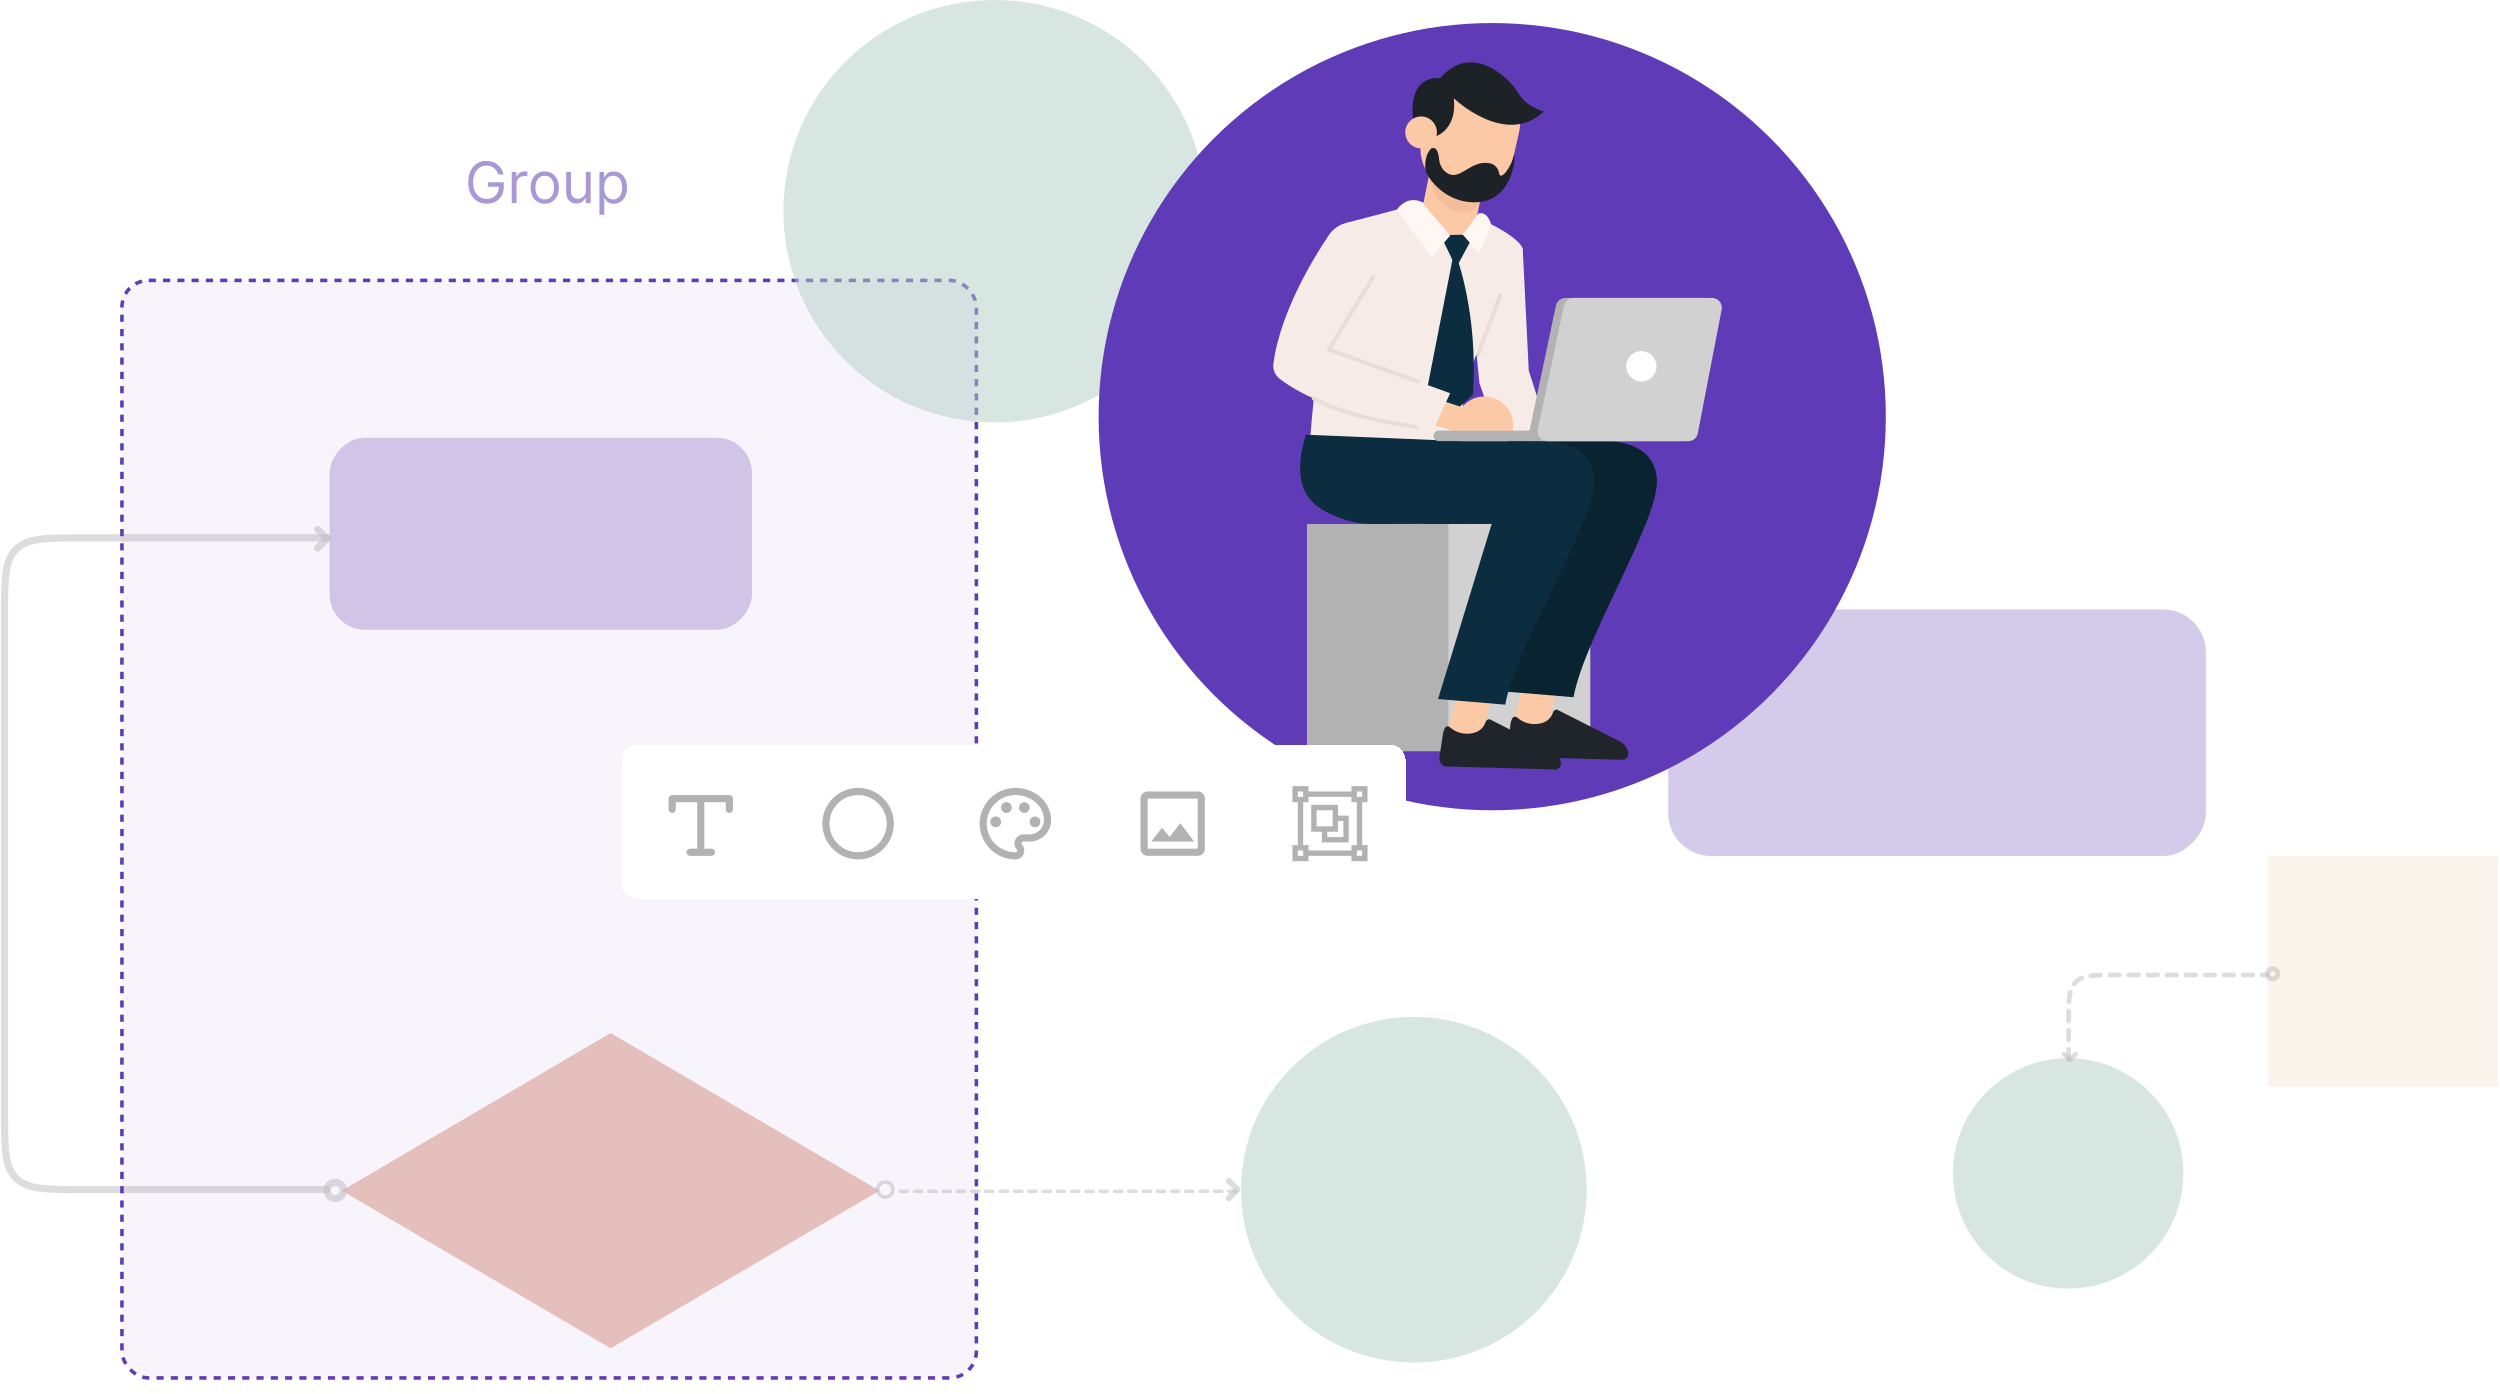 <svg width="651" height="363" viewBox="0 0 651 363" fill="none" xmlns="http://www.w3.org/2000/svg">
<rect opacity="0.6" width="60" height="60" transform="matrix(-1 0 0 1 650.505 222.91)" fill="#DFA463" fill-opacity="0.2"/>
<rect width="140" height="64.236" rx="11.171" transform="matrix(-1 0 0 1 574.413 158.68)" fill="#AA97D5" fill-opacity="0.5"/>
<circle r="30" transform="matrix(-1 0 0 1 538.547 305.555)" fill="#B2CEC7" fill-opacity="0.5"/>
<path d="M538.656 275.738V266.426C538.656 260.511 538.656 257.554 540.493 255.716C542.331 253.879 545.288 253.879 551.203 253.879H590.242" stroke="#BDBDBD" stroke-opacity="0.5" stroke-width="1.239" stroke-linecap="round" stroke-linejoin="round" stroke-dasharray="2.48 2.48"/>
<circle cx="591.833" cy="253.578" r="1.312" stroke="#BDBDBD" stroke-opacity="0.5" stroke-width="1.239" stroke-linecap="round" stroke-linejoin="round"/>
<path d="M537.46 274.512L538.96 276.011L540.459 274.512" stroke="#BDBDBD" stroke-opacity="0.5" stroke-width="1.239" stroke-linecap="round" stroke-linejoin="round"/>
<rect width="110" height="50" rx="9.204" transform="matrix(-1 0 0 1 195.82 113.992)" fill="#AA97D5" fill-opacity="0.5"/>
<circle r="45" transform="matrix(-1 0 0 1 368.169 309.805)" fill="#B2CEC7" fill-opacity="0.5"/>
<path d="M159 269L89 310.048L159 351.096L229 310.048L159 269Z" fill="#D78972" fill-opacity="0.5"/>
<path d="M85.245 140.059H21.534C11.941 140.059 7.145 140.059 4.165 143.039C1.185 146.019 1.185 150.815 1.185 160.408V289.417C1.185 299.01 1.185 303.807 4.165 306.787C7.145 309.767 11.941 309.767 21.534 309.767H85.07" stroke="#BDBDBD" stroke-opacity="0.5" stroke-width="1.862" stroke-linecap="round" stroke-linejoin="round"/>
<circle cx="87.311" cy="309.987" r="2.128" stroke="#BDBDBD" stroke-opacity="0.5" stroke-width="1.862" stroke-linecap="round" stroke-linejoin="round"/>
<path d="M82.75 142.708L85.182 140.276L82.75 137.844" stroke="#BDBDBD" stroke-opacity="0.5" stroke-width="1.862" stroke-linecap="round" stroke-linejoin="round"/>
<path d="M321.853 310.215H232.902" stroke="#BDBDBD" stroke-opacity="0.5" stroke-width="0.931" stroke-linecap="round" stroke-linejoin="round" stroke-dasharray="1.86 1.86"/>
<path d="M319.991 312.011L322.25 309.752L319.991 307.492" stroke="#BDBDBD" stroke-opacity="0.5" stroke-width="1.576" stroke-linecap="round" stroke-linejoin="round"/>
<circle r="1.977" transform="matrix(-1 0 0 1 230.521 309.751)" stroke="#BDBDBD" stroke-opacity="0.5" stroke-width="0.931" stroke-linecap="round" stroke-linejoin="round"/>
<path d="M129.76 45.431C129.643 45.075 129.49 44.756 129.3 44.474C129.113 44.188 128.889 43.945 128.628 43.744C128.37 43.543 128.078 43.389 127.75 43.284C127.422 43.178 127.062 43.125 126.671 43.125C126.029 43.125 125.445 43.291 124.92 43.622C124.394 43.954 123.976 44.442 123.666 45.087C123.356 45.733 123.201 46.524 123.201 47.462C123.201 48.4 123.358 49.192 123.671 49.837C123.985 50.483 124.41 50.971 124.946 51.303C125.482 51.634 126.085 51.8 126.755 51.8C127.376 51.8 127.922 51.668 128.395 51.403C128.871 51.135 129.241 50.758 129.506 50.271C129.774 49.781 129.908 49.205 129.908 48.541L130.31 48.626H127.051V47.462H131.177V48.626C131.177 49.518 130.987 50.294 130.606 50.953C130.229 51.613 129.707 52.124 129.04 52.487C128.377 52.847 127.616 53.027 126.755 53.027C125.796 53.027 124.953 52.801 124.227 52.35C123.504 51.899 122.94 51.257 122.534 50.425C122.132 49.592 121.931 48.605 121.931 47.462C121.931 46.605 122.046 45.835 122.275 45.151C122.508 44.463 122.836 43.878 123.259 43.395C123.682 42.912 124.183 42.541 124.761 42.284C125.339 42.027 125.976 41.898 126.671 41.898C127.242 41.898 127.774 41.984 128.268 42.157C128.765 42.326 129.208 42.568 129.596 42.882C129.987 43.192 130.313 43.564 130.574 43.998C130.835 44.428 131.015 44.906 131.114 45.431H129.76ZM133.255 52.879V44.754H134.461V45.981H134.545C134.693 45.579 134.961 45.253 135.349 45.003C135.737 44.752 136.175 44.627 136.661 44.627C136.753 44.627 136.867 44.629 137.005 44.633C137.143 44.636 137.247 44.641 137.317 44.648V45.918C137.275 45.907 137.178 45.892 137.026 45.87C136.878 45.846 136.721 45.833 136.555 45.833C136.16 45.833 135.808 45.916 135.498 46.082C135.191 46.244 134.947 46.47 134.768 46.759C134.591 47.045 134.503 47.371 134.503 47.737V52.879H133.255ZM141.85 53.048C141.117 53.048 140.473 52.874 139.92 52.525C139.369 52.175 138.939 51.687 138.629 51.059C138.322 50.432 138.169 49.698 138.169 48.859C138.169 48.013 138.322 47.274 138.629 46.643C138.939 46.011 139.369 45.521 139.92 45.172C140.473 44.823 141.117 44.648 141.85 44.648C142.584 44.648 143.225 44.823 143.776 45.172C144.329 45.521 144.759 46.011 145.066 46.643C145.377 47.274 145.532 48.013 145.532 48.859C145.532 49.698 145.377 50.432 145.066 51.059C144.759 51.687 144.329 52.175 143.776 52.525C143.225 52.874 142.584 53.048 141.85 53.048ZM141.85 51.927C142.407 51.927 142.866 51.784 143.225 51.498C143.585 51.213 143.851 50.837 144.024 50.372C144.197 49.906 144.283 49.402 144.283 48.859C144.283 48.316 144.197 47.81 144.024 47.341C143.851 46.872 143.585 46.493 143.225 46.203C142.866 45.914 142.407 45.77 141.85 45.77C141.293 45.77 140.835 45.914 140.475 46.203C140.115 46.493 139.849 46.872 139.676 47.341C139.503 47.81 139.417 48.316 139.417 48.859C139.417 49.402 139.503 49.906 139.676 50.372C139.849 50.837 140.115 51.213 140.475 51.498C140.835 51.784 141.293 51.927 141.85 51.927ZM152.558 49.557V44.754H153.806V52.879H152.558V51.504H152.473C152.282 51.916 151.986 52.267 151.584 52.556C151.182 52.842 150.674 52.985 150.061 52.985C149.553 52.985 149.102 52.874 148.707 52.651C148.312 52.426 148.001 52.087 147.776 51.636C147.55 51.181 147.437 50.608 147.437 49.917V44.754H148.686V49.832C148.686 50.425 148.851 50.897 149.183 51.25C149.518 51.602 149.944 51.779 150.463 51.779C150.773 51.779 151.089 51.699 151.41 51.541C151.734 51.382 152.006 51.139 152.224 50.811C152.446 50.483 152.558 50.065 152.558 49.557ZM156.092 55.926V44.754H157.298V46.045H157.446C157.538 45.904 157.665 45.724 157.827 45.505C157.993 45.283 158.229 45.086 158.536 44.913C158.846 44.737 159.266 44.648 159.795 44.648C160.479 44.648 161.082 44.819 161.604 45.161C162.126 45.504 162.533 45.988 162.826 46.616C163.118 47.244 163.265 47.984 163.265 48.838C163.265 49.698 163.118 50.444 162.826 51.075C162.533 51.703 162.128 52.19 161.609 52.535C161.091 52.877 160.493 53.048 159.816 53.048C159.294 53.048 158.876 52.962 158.562 52.789C158.249 52.613 158.007 52.413 157.838 52.191C157.669 51.966 157.538 51.779 157.446 51.631H157.341V55.926H156.092ZM157.319 48.817C157.319 49.43 157.409 49.971 157.589 50.44C157.769 50.906 158.032 51.271 158.377 51.535C158.723 51.796 159.146 51.927 159.647 51.927C160.169 51.927 160.604 51.789 160.953 51.514C161.306 51.236 161.57 50.862 161.747 50.393C161.927 49.92 162.017 49.395 162.017 48.817C162.017 48.245 161.928 47.73 161.752 47.272C161.579 46.81 161.317 46.445 160.964 46.177C160.615 45.906 160.176 45.77 159.647 45.77C159.139 45.77 158.712 45.898 158.367 46.156C158.021 46.41 157.76 46.766 157.584 47.224C157.408 47.679 157.319 48.21 157.319 48.817Z" fill="#AA97D5"/>
<rect x="31.751" y="73.012" width="222.498" height="285.803" rx="6.982" fill="#AA97D5" fill-opacity="0.1" stroke="#603BB7" stroke-width="0.931" stroke-dasharray="1.86 1.86"/>
<circle r="55" transform="matrix(-1 0 0 1 259 55)" fill="#B2CEC7" fill-opacity="0.5"/>
<circle r="102.5" transform="matrix(-1 0 0 1 388.573 108.5)" fill="#603BB7"/>
<g clip-path="url(#clip0_1944_27096)">
<path d="M340.33 136.441H377.292V195.627H340.33V136.441Z" fill="#B2B2B2"/>
<path d="M377.147 136.441H414.109V195.627H377.147V136.441Z" fill="#D1D1D1"/>
<path d="M396.511 64.668L398.087 96.482L405.496 119.812H392.157L385.229 99.711L383.064 76.867L396.511 64.668Z" fill="#F7EBE7"/>
<path d="M396.885 175.863L394.203 188.475L403.212 189.555L405.774 177.138L396.885 175.863Z" fill="#FCC9A7"/>
<path d="M393.658 187.336C393.887 186.656 394.609 186.413 395.102 186.85C396.064 187.712 397.796 188.768 400.358 188.513C403.016 188.246 404.015 186.668 404.4 185.527C404.604 184.932 405.169 184.629 405.674 184.884L421.804 193.065C422.778 193.563 423.548 194.485 423.933 195.638C424.294 196.718 423.572 197.884 422.562 197.859L394.693 197.083C393.598 197.058 392.756 195.966 392.853 194.704L393.31 188.513C393.322 188.416 393.334 188.307 393.37 188.21L393.658 187.336Z" fill="#1F252A"/>
<path d="M397.042 114.886H417.959C417.959 114.886 430.696 114.169 431.454 124.717C432.212 135.266 412.775 165.441 409.731 181.56L392.243 180.104L404.836 136.273L373.515 136.455C371.194 136.467 368.884 136.127 366.695 135.363C360.597 133.226 351.287 130.168 356.363 113.223L397.042 114.886Z" fill="#092330"/>
<path d="M380.898 175.914L376.639 190.99L385.649 192.07L389.786 177.189L380.898 175.914Z" fill="#FCC9A7"/>
<path d="M376.1 189.843C376.328 189.164 377.05 188.921 377.543 189.358C378.505 190.22 380.237 191.276 382.799 191.021C385.457 190.754 386.456 189.176 386.841 188.035C387.045 187.44 387.61 187.137 388.116 187.392L404.245 195.573C405.22 196.07 405.989 196.993 406.374 198.146C406.735 199.226 406.013 200.391 405.003 200.367L376.653 199.59C375.558 199.566 374.716 198.474 374.813 197.211L375.763 191.021C375.775 190.924 375.787 190.814 375.823 190.717L376.1 189.843Z" fill="#1F252A"/>
<path d="M372.047 52.164C371.578 52.625 350.589 58.027 350.589 58.027L355.075 70.056L378.025 68.308L372.047 52.164Z" fill="#F7EBE7"/>
<path d="M380.705 55.066C380.705 55.066 394.381 60.104 396.51 64.668C395.776 71.113 393.527 77.316 389.822 82.62C385.276 89.126 379.659 100.305 380.693 114.883H341.157C341.157 114.883 343.286 73.868 354.989 58.125L380.705 55.066Z" fill="#F7EBE7"/>
<path d="M376.22 61.571C372.335 60.77 369.833 56.946 370.627 53.025L372.948 41.555L387.009 44.456L384.688 55.926C383.894 59.847 380.105 62.372 376.22 61.571Z" fill="#FCC9A7"/>
<path d="M371.981 45.562C371.981 45.562 373.46 54.86 380.629 55.419C386.908 55.904 386.306 46.74 386.306 46.74L371.981 45.562Z" fill="#F4BE9A"/>
<path d="M380.067 50.323L378.829 50.032C372.61 48.575 368.737 42.312 370.18 36.048L371.816 28.899C373.26 22.624 379.466 18.715 385.672 20.172L386.911 20.463C393.13 21.92 397.003 28.183 395.56 34.446L393.924 41.596C392.48 47.871 386.274 51.779 380.067 50.323Z" fill="#FCC9A7"/>
<path d="M374.078 39.018C374.367 39.516 374.644 40.268 374.74 41.409C374.848 42.853 375.57 44.225 376.772 45.026C380.225 47.333 382.859 41.494 387.958 42.526C387.958 42.526 389.955 42.829 390.352 45.075C390.749 47.308 393.528 43.4 394.141 40.729C394.754 38.059 395.067 53.948 382.51 52.6C382.51 52.6 376.171 52.394 371.901 45.876C371.432 45.16 371.155 44.322 371.131 43.46C371.095 42.186 371.276 40.256 372.478 38.872C372.899 38.362 373.741 38.435 374.078 39.018Z" fill="#1C2226"/>
<path d="M374.065 35.414C374.065 35.414 379.489 33.605 378.575 25.606C378.575 25.606 392.047 38.473 402.03 29.029C402.03 29.029 397.567 27.828 395.727 24.744C392.371 19.125 382.725 11.38 375.003 20.338C375.003 20.338 365.609 18.87 368.303 33.472L374.065 35.414Z" fill="#1C2226"/>
<path d="M374.064 35.414C373.547 37.648 371.334 39.043 369.12 38.534C366.895 38.012 365.524 35.778 366.029 33.545C366.547 31.311 368.76 29.916 370.973 30.425C373.198 30.947 374.581 33.181 374.064 35.414Z" fill="#FCC9A7"/>
<path d="M380.923 61.121L375.114 61.23L379.179 69.727L383.569 61.582L380.923 61.121Z" fill="#0C2C40"/>
<path d="M370.135 52.542L377.617 61.354L372.746 66.998L363.785 54.569C363.785 54.569 366.082 50.842 370.135 52.542Z" fill="#FFF7F3"/>
<path d="M380.92 61.122L385.226 66.025L388.257 58.378C388.257 58.378 387.463 54.943 384.986 55.599L380.92 61.122Z" fill="#FFF7F3"/>
<path d="M379.336 66.986C379.336 66.986 384.953 81.77 383.557 102.745L378.025 107.843L371.566 101.568L378.53 66.027L379.336 66.986Z" fill="#0C2C40"/>
<path d="M368.834 102.094L380.862 106.087L381.656 113.212L365.707 108.406L368.834 102.094Z" fill="#FCC9A7"/>
<path d="M379.07 110.792C379.07 114.956 382.414 118.342 386.552 118.342C390.677 118.342 394.033 114.968 394.033 110.792C394.033 106.629 390.689 103.242 386.552 103.242C382.426 103.242 379.07 106.617 379.07 110.792Z" fill="#FCC9A7"/>
<path d="M380.704 114.882H401.608C401.608 114.882 414.346 114.166 415.104 124.714C415.862 135.262 394.993 167.379 391.95 183.487L374.461 182.03L388.486 136.257L357.165 136.439C354.843 136.452 352.534 136.112 350.345 135.347C344.247 133.211 334.937 130.152 340.013 113.207L380.704 114.882Z" fill="#0C2C40"/>
<path d="M443.768 77.582H407.623C406.433 77.582 405.41 78.42 405.158 79.597L398.35 111.812C398.013 113.39 399.216 114.883 400.816 114.883H437.561C438.764 114.883 439.798 114.021 440.027 112.831L446.233 80.617C446.546 79.039 445.355 77.582 443.768 77.582Z" fill="#B2B2B2"/>
<path d="M445.849 77.582H409.717C408.526 77.582 407.504 78.42 407.251 79.597L400.444 111.812C400.107 113.39 401.297 114.883 402.909 114.883H439.643C440.846 114.883 441.88 114.021 442.109 112.831L448.315 80.617C448.628 79.039 447.437 77.582 445.849 77.582Z" fill="#D1D1D1"/>
<path d="M399.336 112.125H374.642C373.884 112.125 373.283 112.744 373.283 113.497C373.283 114.261 373.896 114.868 374.642 114.868H399.817L399.336 112.125Z" fill="#B2B2B2"/>
<path d="M423.477 95.391C423.477 97.588 425.233 99.36 427.41 99.36C429.587 99.36 431.343 97.576 431.343 95.391C431.343 93.194 429.575 91.422 427.41 91.422C425.233 91.422 423.477 93.194 423.477 95.391Z" fill="white"/>
<path d="M359.214 69.485L346.007 91.006L377.617 102.392L373.287 111.835C373.287 111.835 346.26 108.776 333.197 98.617C331.994 97.682 331.393 96.165 331.598 94.647C332.211 89.792 334.833 78.006 346.007 61.255C348.28 57.845 352.803 56.813 356.327 58.876C359.996 61.013 361.283 65.746 359.214 69.485Z" fill="#F7EBE7"/>
<path d="M369.207 99.36L346.005 91.009L357.612 72.086" stroke="#EADDD8" stroke-width="1.069" stroke-miterlimit="10" stroke-linecap="round" stroke-linejoin="round"/>
<path d="M384.918 92.237L390.632 77.016" stroke="#EADDD8" stroke-width="1.069" stroke-miterlimit="10" stroke-linecap="round" stroke-linejoin="round"/>
<path d="M368.836 111.194C368.836 111.194 351.083 108.948 342.134 103.777" stroke="#EADDD8" stroke-width="1.069" stroke-miterlimit="10" stroke-linecap="round" stroke-linejoin="round"/>
</g>
<g filter="url(#filter0_d_1944_27096)">
<rect x="162" y="189" width="204" height="40" rx="3.724" fill="white" shape-rendering="crispEdges"/>
<path d="M189.929 202.035H175.033C174.786 202.035 174.55 202.133 174.375 202.308C174.2 202.482 174.102 202.719 174.102 202.966V205.759C174.102 206.006 174.2 206.243 174.375 206.417C174.55 206.592 174.786 206.69 175.033 206.69C175.28 206.69 175.517 206.592 175.692 206.417C175.866 206.243 175.964 206.006 175.964 205.759V203.897H181.55V215.999H179.688C179.441 215.999 179.204 216.098 179.03 216.272C178.855 216.447 178.757 216.684 178.757 216.93C178.757 217.177 178.855 217.414 179.03 217.589C179.204 217.763 179.441 217.861 179.688 217.861H185.274C185.521 217.861 185.758 217.763 185.932 217.589C186.107 217.414 186.205 217.177 186.205 216.93C186.205 216.684 186.107 216.447 185.932 216.272C185.758 216.098 185.521 215.999 185.274 215.999H183.412V203.897H188.998V205.759C188.998 206.006 189.096 206.243 189.27 206.417C189.445 206.592 189.682 206.69 189.929 206.69C190.176 206.69 190.412 206.592 190.587 206.417C190.762 206.243 190.86 206.006 190.86 205.759V202.966C190.86 202.719 190.762 202.482 190.587 202.308C190.412 202.133 190.176 202.035 189.929 202.035Z" fill="#B2B2B2"/>
<g clip-path="url(#clip1_1944_27096)">
<path d="M223.443 202.034C227.548 202.034 230.891 205.376 230.891 209.481C230.891 213.587 227.548 216.929 223.443 216.929C219.337 216.929 215.995 213.587 215.995 209.481C215.995 205.376 219.337 202.034 223.443 202.034ZM223.443 200.172C218.304 200.172 214.133 204.343 214.133 209.481C214.133 214.62 218.304 218.791 223.443 218.791C228.582 218.791 232.753 214.62 232.753 209.481C232.753 204.343 228.582 200.172 223.443 200.172Z" fill="#B2B2B2"/>
</g>
<g clip-path="url(#clip2_1944_27096)">
<path d="M264.405 218.791C259.275 218.791 255.095 214.611 255.095 209.481C255.095 204.352 259.275 200.172 264.405 200.172C269.535 200.172 273.715 203.933 273.715 208.55C273.715 211.632 271.21 214.136 268.129 214.136H266.481C266.22 214.136 266.016 214.341 266.016 214.602C266.016 214.713 266.062 214.816 266.137 214.909C266.518 215.346 266.732 215.896 266.732 216.464C266.732 217.748 265.69 218.791 264.405 218.791ZM264.405 202.034C260.299 202.034 256.957 205.376 256.957 209.481C256.957 213.587 260.299 216.929 264.405 216.929C264.666 216.929 264.87 216.724 264.87 216.464C264.87 216.315 264.796 216.203 264.74 216.138C264.358 215.71 264.154 215.16 264.154 214.602C264.154 213.317 265.196 212.274 266.481 212.274H268.129C270.186 212.274 271.853 210.608 271.853 208.55C271.853 204.957 268.511 202.034 264.405 202.034Z" fill="#B2B2B2"/>
<path d="M259.285 210.41C260.056 210.41 260.681 209.785 260.681 209.014C260.681 208.242 260.056 207.617 259.285 207.617C258.514 207.617 257.888 208.242 257.888 209.014C257.888 209.785 258.514 210.41 259.285 210.41Z" fill="#B2B2B2"/>
<path d="M262.078 206.687C262.849 206.687 263.474 206.062 263.474 205.291C263.474 204.52 262.849 203.895 262.078 203.895C261.306 203.895 260.681 204.52 260.681 205.291C260.681 206.062 261.306 206.687 262.078 206.687Z" fill="#B2B2B2"/>
<path d="M266.732 206.687C267.504 206.687 268.129 206.062 268.129 205.291C268.129 204.52 267.504 203.895 266.732 203.895C265.961 203.895 265.336 204.52 265.336 205.291C265.336 206.062 265.961 206.687 266.732 206.687Z" fill="#B2B2B2"/>
<path d="M269.525 210.41C270.297 210.41 270.922 209.785 270.922 209.014C270.922 208.242 270.297 207.617 269.525 207.617C268.754 207.617 268.129 208.242 268.129 209.014C268.129 209.785 268.754 210.41 269.525 210.41Z" fill="#B2B2B2"/>
</g>
<g clip-path="url(#clip3_1944_27096)">
<path d="M311.884 202.963V215.997H298.85V202.963H311.884ZM311.884 201.102H298.85C297.826 201.102 296.989 201.939 296.989 202.963V215.997C296.989 217.021 297.826 217.859 298.85 217.859H311.884C312.908 217.859 313.746 217.021 313.746 215.997V202.963C313.746 201.939 312.908 201.102 311.884 201.102ZM307.359 209.35L304.566 212.953L302.574 210.541L299.781 214.135H310.953L307.359 209.35Z" fill="#B2B2B2"/>
</g>
<path d="M348.424 207.387V204.594H341.442V211.576H344.234V214.369H351.217V207.387H348.424ZM342.838 205.99H347.027V210.179H342.838V205.99ZM349.82 212.972H345.631V211.576H348.424V208.783H349.82V212.972Z" fill="#B2B2B2"/>
<path d="M356.104 203.896V199.707H351.915V201.103H340.743V199.707H336.554V203.896H337.951V215.068H336.554V219.257H340.743V217.861H351.915V219.257H356.104V215.068H354.708V203.896H356.104ZM353.311 201.103H354.708V202.5H353.311V201.103ZM337.951 201.103H339.347V202.5H337.951V201.103ZM339.347 217.861H337.951V216.464H339.347V217.861ZM354.708 217.861H353.311V216.464H354.708V217.861ZM353.311 215.068H351.915V216.464H340.743V215.068H339.347V203.896H340.743V202.5H351.915V203.896H353.311V215.068Z" fill="#B2B2B2"/>
</g>
<defs>
<filter id="filter0_d_1944_27096" x="147" y="179" width="234" height="70" filterUnits="userSpaceOnUse" color-interpolation-filters="sRGB">
<feFlood flood-opacity="0" result="BackgroundImageFix"/>
<feColorMatrix in="SourceAlpha" type="matrix" values="0 0 0 0 0 0 0 0 0 0 0 0 0 0 0 0 0 0 127 0" result="hardAlpha"/>
<feOffset dy="5"/>
<feGaussianBlur stdDeviation="7.5"/>
<feComposite in2="hardAlpha" operator="out"/>
<feColorMatrix type="matrix" values="0 0 0 0 0 0 0 0 0 0 0 0 0 0 0 0 0 0 0.1 0"/>
<feBlend mode="normal" in2="BackgroundImageFix" result="effect1_dropShadow_1944_27096"/>
<feBlend mode="normal" in="SourceGraphic" in2="effect1_dropShadow_1944_27096" result="shape"/>
</filter>
<clipPath id="clip0_1944_27096">
<rect width="117.875" height="184.5" fill="white" transform="matrix(-1 0 0 1 448.365 16.25)"/>
</clipPath>
<clipPath id="clip1_1944_27096">
<rect width="22.343" height="22.343" fill="white" transform="translate(212.272 198.309)"/>
</clipPath>
<clipPath id="clip2_1944_27096">
<rect width="22.343" height="22.343" fill="white" transform="translate(253.234 198.309)"/>
</clipPath>
<clipPath id="clip3_1944_27096">
<rect width="22.343" height="22.343" fill="white" transform="translate(294.196 198.309)"/>
</clipPath>
</defs>
</svg>
